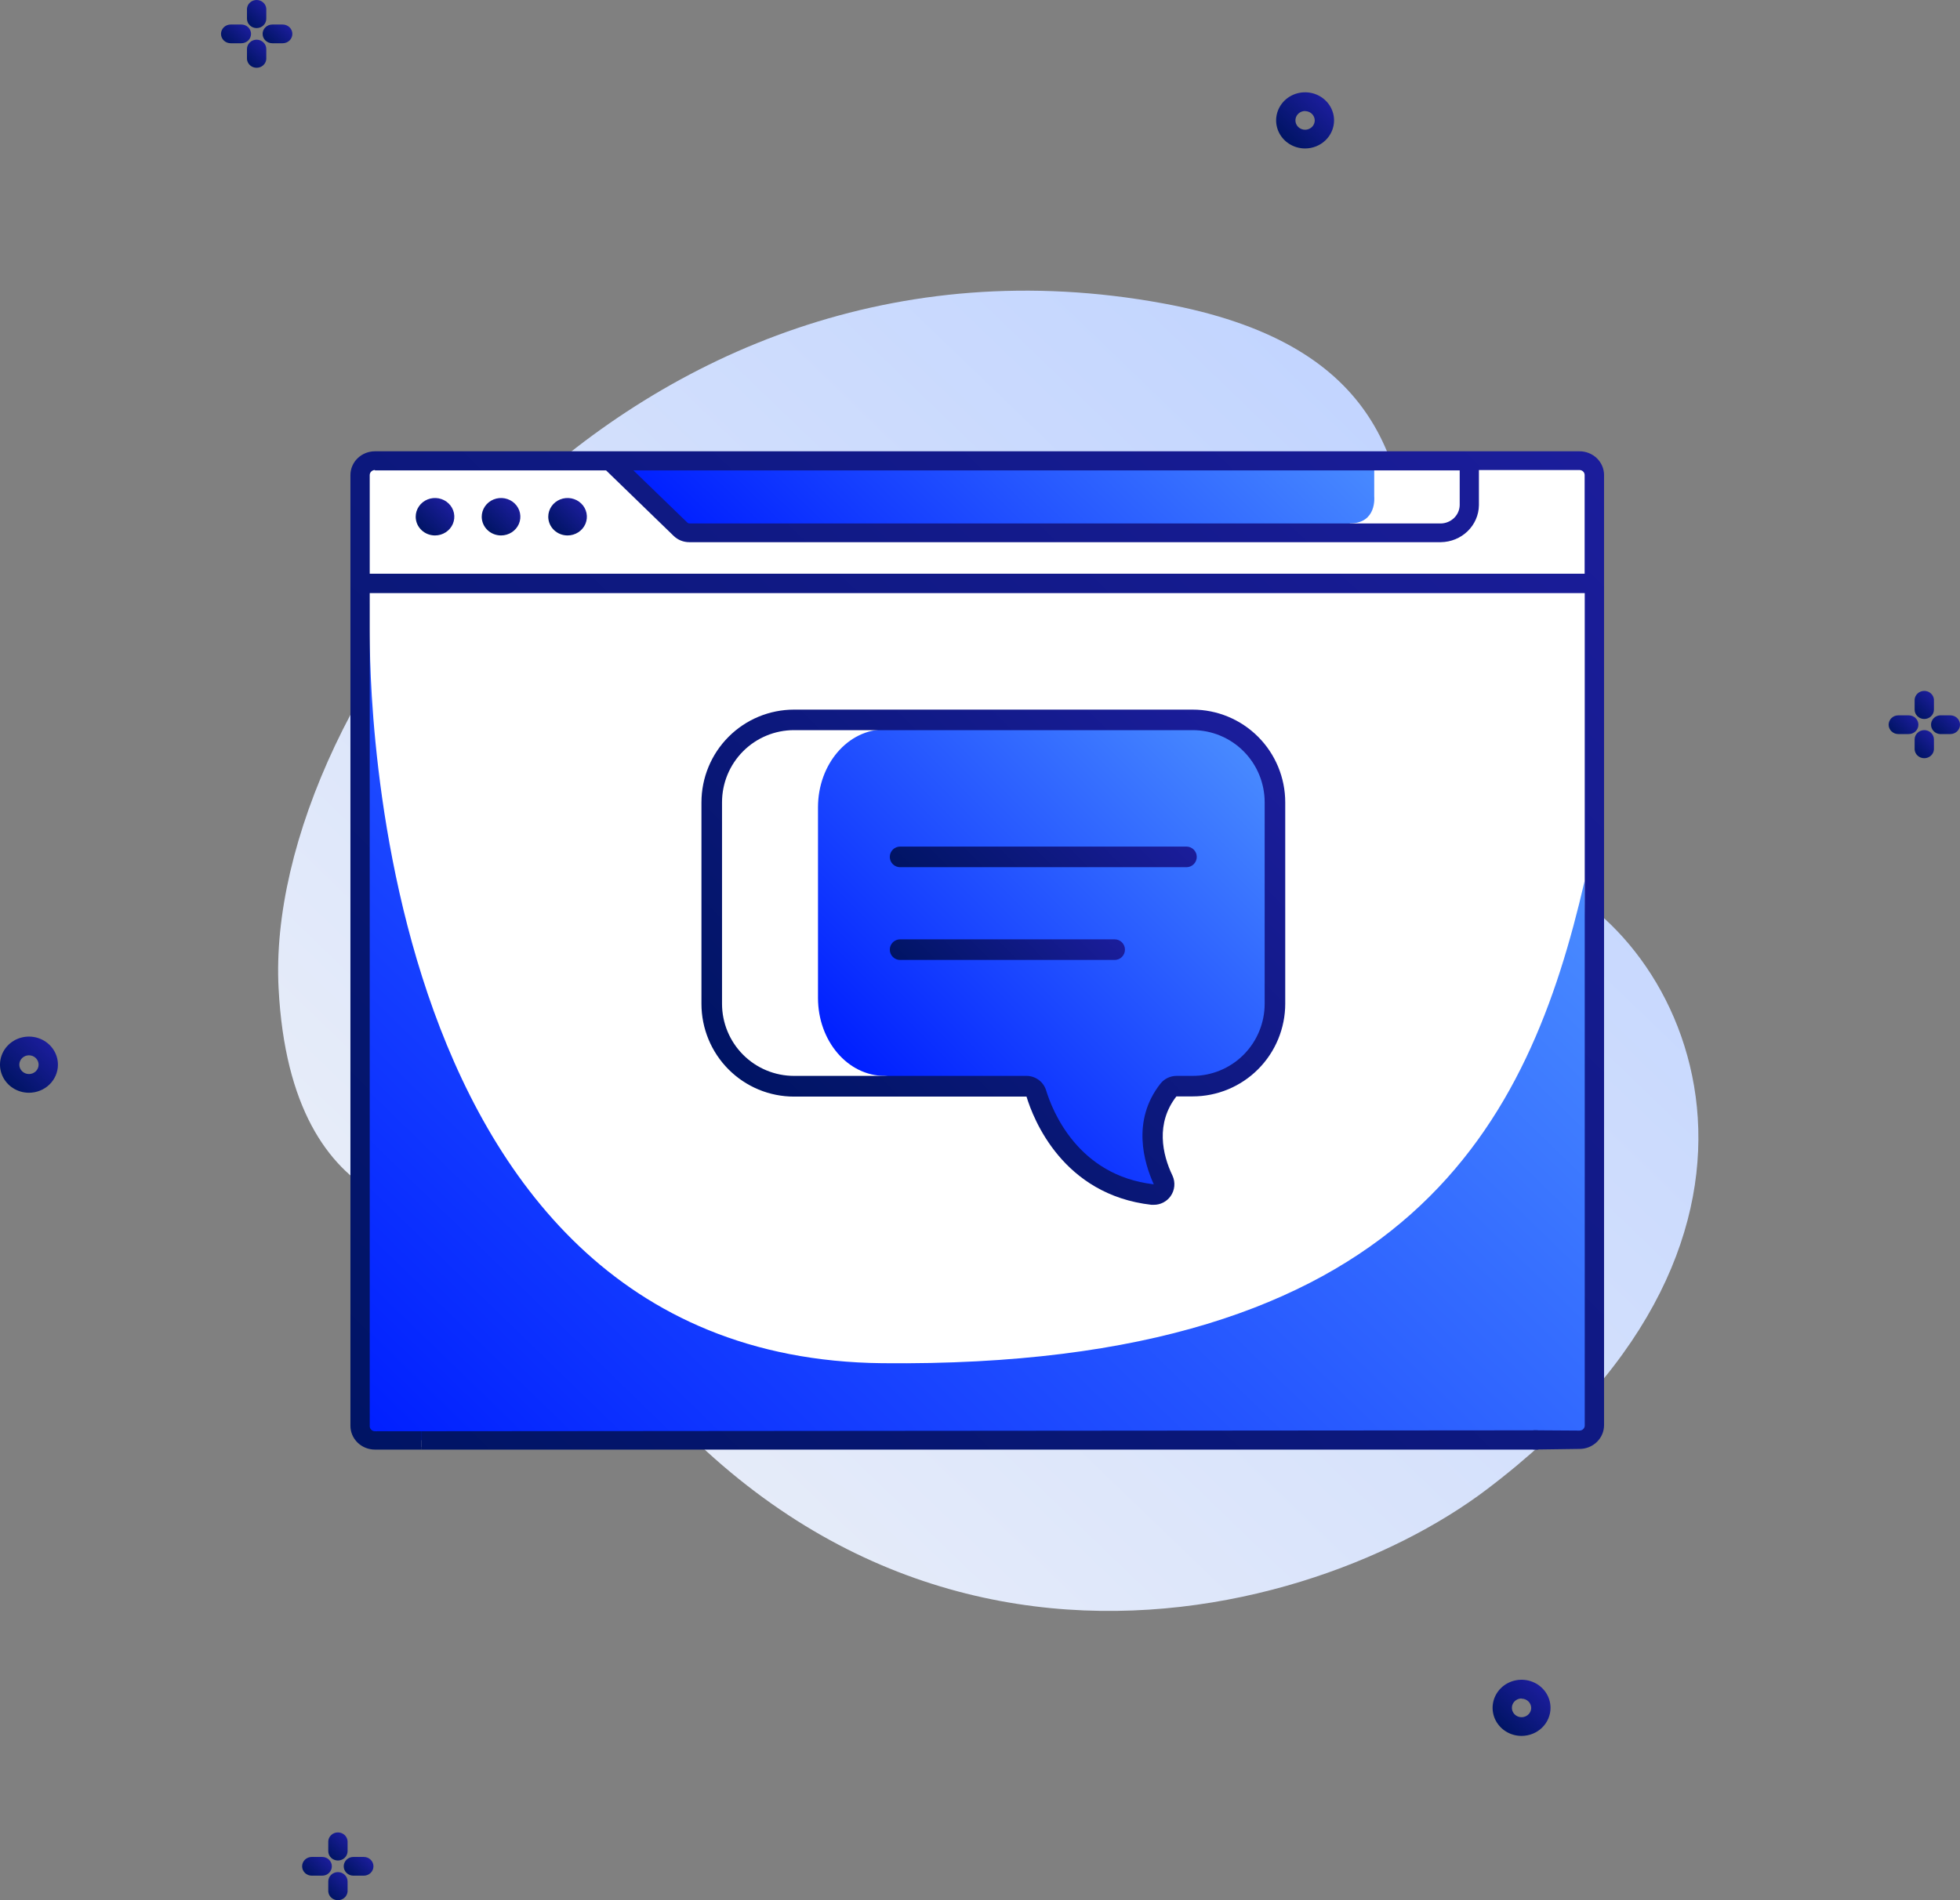 <svg width="165" height="160" viewBox="0 0 165 160" fill="none" xmlns="http://www.w3.org/2000/svg">
<rect x="0" y="0" width="165" height="160" fill="#808080" stroke="none"/>
<path d="M44.922 103.269C44.7 102.866 44.352 102.542 43.926 102.341C43.502 102.141 43.022 102.075 42.555 102.152C37.9 102.912 24.494 103.314 23.453 83.221C22.158 58.865 52.868 17.272 97.906 25.545C134.092 32.185 107.075 65.315 129.239 73.671C142.211 78.564 153.936 103.649 125.128 125.436C109.553 137.219 69.564 147.627 44.922 103.269Z" fill="url(#paint0_linear_1431_5184)"/>
<path d="M2.438 92.012C1.956 92.012 1.485 91.873 1.084 91.613C0.683 91.353 0.37 90.984 0.186 90.552C0.001 90.12 -0.047 89.645 0.047 89.186C0.141 88.727 0.373 88.306 0.714 87.975C1.055 87.645 1.49 87.419 1.963 87.328C2.436 87.237 2.926 87.284 3.372 87.463C3.817 87.642 4.198 87.945 4.466 88.334C4.734 88.722 4.877 89.18 4.877 89.647C4.877 90.274 4.62 90.876 4.163 91.319C3.705 91.763 3.085 92.012 2.438 92.012ZM2.438 88.859C2.223 88.859 2.016 88.942 1.864 89.09C1.711 89.238 1.626 89.438 1.626 89.647C1.626 89.856 1.711 90.057 1.864 90.205C2.016 90.352 2.223 90.436 2.438 90.436C2.654 90.436 2.861 90.352 3.013 90.205C3.166 90.057 3.251 89.856 3.251 89.647C3.251 89.438 3.166 89.238 3.013 89.09C2.861 88.942 2.654 88.859 2.438 88.859Z" fill="url(#paint1_linear_1431_5184)"/>
<path d="M109.867 12.501C109.385 12.501 108.913 12.362 108.512 12.102C108.111 11.842 107.799 11.473 107.614 11.041C107.43 10.609 107.381 10.133 107.476 9.675C107.57 9.216 107.802 8.795 108.143 8.464C108.484 8.133 108.918 7.908 109.391 7.817C109.864 7.726 110.355 7.772 110.8 7.951C111.246 8.13 111.627 8.433 111.895 8.822C112.163 9.211 112.306 9.668 112.306 10.136C112.306 10.763 112.049 11.364 111.591 11.808C111.134 12.251 110.514 12.501 109.867 12.501ZM109.867 9.348C109.706 9.348 109.549 9.394 109.416 9.481C109.282 9.567 109.178 9.69 109.116 9.834C109.055 9.978 109.039 10.137 109.07 10.29C109.101 10.443 109.179 10.583 109.292 10.693C109.406 10.803 109.551 10.879 109.709 10.909C109.866 10.939 110.03 10.924 110.178 10.864C110.327 10.805 110.454 10.704 110.543 10.574C110.632 10.444 110.68 10.292 110.68 10.136C110.678 9.928 110.591 9.73 110.439 9.584C110.287 9.438 110.081 9.356 109.867 9.356V9.348Z" fill="url(#paint2_linear_1431_5184)"/>
<path d="M128.09 146.167C127.608 146.167 127.137 146.029 126.736 145.769C126.335 145.509 126.022 145.14 125.837 144.708C125.653 144.276 125.605 143.8 125.699 143.342C125.793 142.883 126.025 142.462 126.366 142.131C126.707 141.8 127.142 141.575 127.615 141.484C128.088 141.393 128.578 141.439 129.023 141.618C129.469 141.797 129.85 142.1 130.118 142.489C130.386 142.878 130.529 143.335 130.529 143.803C130.529 144.43 130.272 145.031 129.815 145.475C129.357 145.918 128.737 146.167 128.09 146.167ZM128.09 143.015C127.93 143.015 127.772 143.061 127.639 143.148C127.505 143.234 127.401 143.357 127.339 143.501C127.278 143.645 127.262 143.804 127.293 143.957C127.324 144.11 127.402 144.25 127.516 144.36C127.629 144.471 127.774 144.546 127.932 144.576C128.089 144.606 128.253 144.591 128.401 144.531C128.55 144.471 128.677 144.37 128.766 144.241C128.855 144.111 128.903 143.959 128.903 143.803C128.899 143.597 128.811 143.4 128.659 143.256C128.507 143.111 128.303 143.03 128.09 143.031V143.015Z" fill="url(#paint3_linear_1431_5184)"/>
<path d="M21.133 2.853C21.133 2.644 21.047 2.444 20.895 2.296C20.742 2.148 20.536 2.065 20.32 2.065H19.418C19.202 2.065 18.995 2.148 18.843 2.296C18.691 2.444 18.605 2.644 18.605 2.853C18.605 3.062 18.691 3.263 18.843 3.411C18.995 3.558 19.202 3.641 19.418 3.641H20.32C20.536 3.641 20.742 3.558 20.895 3.411C21.047 3.263 21.133 3.062 21.133 2.853Z" fill="url(#paint4_linear_1431_5184)"/>
<path d="M21.604 2.365C21.82 2.365 22.027 2.281 22.179 2.134C22.331 1.986 22.417 1.785 22.417 1.576V0.725C22.401 0.527 22.308 0.343 22.157 0.208C22.006 0.074 21.809 -0.001 21.604 4.0521e-06C21.399 -0.001 21.202 0.074 21.051 0.208C20.901 0.343 20.808 0.527 20.791 0.725V1.576C20.791 1.785 20.877 1.986 21.03 2.134C21.182 2.281 21.389 2.365 21.604 2.365Z" fill="url(#paint5_linear_1431_5184)"/>
<path d="M23.799 2.065H22.921C22.706 2.065 22.499 2.148 22.346 2.296C22.194 2.444 22.108 2.644 22.108 2.853C22.108 3.062 22.194 3.263 22.346 3.411C22.499 3.558 22.706 3.641 22.921 3.641H23.799C24.015 3.641 24.221 3.558 24.374 3.411C24.526 3.263 24.612 3.062 24.612 2.853C24.612 2.644 24.526 2.444 24.374 2.296C24.221 2.148 24.015 2.065 23.799 2.065Z" fill="url(#paint6_linear_1431_5184)"/>
<path d="M21.604 3.342C21.389 3.342 21.182 3.425 21.03 3.573C20.877 3.721 20.791 3.921 20.791 4.13V4.981C20.808 5.179 20.901 5.364 21.051 5.498C21.202 5.633 21.399 5.707 21.604 5.706C21.809 5.707 22.006 5.633 22.157 5.498C22.308 5.364 22.401 5.179 22.417 4.981V4.13C22.417 3.921 22.331 3.721 22.179 3.573C22.027 3.425 21.82 3.342 21.604 3.342Z" fill="url(#paint7_linear_1431_5184)"/>
<path d="M161.497 61.021C161.497 60.812 161.411 60.611 161.259 60.463C161.106 60.316 160.899 60.233 160.684 60.233H159.806C159.59 60.233 159.384 60.316 159.231 60.463C159.079 60.611 158.993 60.812 158.993 61.021C158.993 61.23 159.079 61.43 159.231 61.578C159.384 61.726 159.59 61.809 159.806 61.809H160.684C160.899 61.809 161.106 61.726 161.259 61.578C161.411 61.43 161.497 61.23 161.497 61.021Z" fill="url(#paint8_linear_1431_5184)"/>
<path d="M161.992 60.54C162.208 60.54 162.415 60.457 162.567 60.309C162.72 60.161 162.805 59.961 162.805 59.752V58.901C162.789 58.703 162.696 58.518 162.545 58.383C162.395 58.249 162.197 58.175 161.992 58.175C161.788 58.175 161.59 58.249 161.44 58.383C161.289 58.518 161.196 58.703 161.18 58.901V59.752C161.18 59.961 161.265 60.161 161.418 60.309C161.57 60.457 161.777 60.54 161.992 60.54Z" fill="url(#paint9_linear_1431_5184)"/>
<path d="M164.187 60.233H163.309C163.105 60.248 162.915 60.338 162.776 60.484C162.638 60.631 162.561 60.822 162.562 61.021C162.561 61.219 162.638 61.411 162.776 61.557C162.915 61.703 163.105 61.793 163.309 61.809H164.187C164.403 61.809 164.609 61.726 164.762 61.578C164.914 61.43 165 61.23 165 61.021C165 60.812 164.914 60.611 164.762 60.463C164.609 60.316 164.403 60.233 164.187 60.233Z" fill="url(#paint10_linear_1431_5184)"/>
<path d="M161.992 61.478C161.777 61.478 161.57 61.561 161.418 61.709C161.265 61.856 161.18 62.057 161.18 62.266V63.117C161.196 63.315 161.289 63.5 161.44 63.634C161.59 63.769 161.788 63.843 161.992 63.842C162.197 63.843 162.395 63.769 162.545 63.634C162.696 63.5 162.789 63.315 162.805 63.117V62.266C162.805 62.057 162.72 61.856 162.567 61.709C162.415 61.561 162.208 61.478 161.992 61.478Z" fill="url(#paint11_linear_1431_5184)"/>
<path d="M27.936 157.147C27.936 156.938 27.85 156.737 27.698 156.589C27.546 156.442 27.339 156.359 27.123 156.359H26.245C26.03 156.359 25.823 156.442 25.671 156.589C25.518 156.737 25.433 156.938 25.433 157.147C25.433 157.356 25.518 157.556 25.671 157.704C25.823 157.852 26.03 157.935 26.245 157.935H27.123C27.339 157.935 27.546 157.852 27.698 157.704C27.85 157.556 27.936 157.356 27.936 157.147Z" fill="url(#paint12_linear_1431_5184)"/>
<path d="M28.448 156.658C28.664 156.658 28.87 156.575 29.023 156.427C29.175 156.279 29.261 156.079 29.261 155.87V155.027C29.246 154.827 29.154 154.641 29.004 154.505C28.853 154.369 28.654 154.293 28.448 154.294C28.242 154.293 28.043 154.369 27.892 154.505C27.742 154.641 27.65 154.827 27.635 155.027V155.87C27.635 156.079 27.721 156.279 27.873 156.427C28.026 156.575 28.233 156.658 28.448 156.658Z" fill="url(#paint13_linear_1431_5184)"/>
<path d="M30.627 156.359H29.749C29.533 156.359 29.326 156.442 29.174 156.589C29.022 156.737 28.936 156.938 28.936 157.147C28.936 157.356 29.022 157.556 29.174 157.704C29.326 157.852 29.533 157.935 29.749 157.935H30.627C30.842 157.935 31.049 157.852 31.201 157.704C31.354 157.556 31.439 157.356 31.439 157.147C31.439 156.938 31.354 156.737 31.201 156.589C31.049 156.442 30.842 156.359 30.627 156.359Z" fill="url(#paint14_linear_1431_5184)"/>
<path d="M28.448 157.635C28.233 157.635 28.026 157.718 27.873 157.866C27.721 158.014 27.635 158.215 27.635 158.424V159.275C27.652 159.473 27.744 159.657 27.895 159.792C28.046 159.926 28.243 160.001 28.448 160C28.653 160.001 28.85 159.926 29.001 159.792C29.152 159.657 29.244 159.473 29.261 159.275V158.424C29.261 158.215 29.175 158.014 29.023 157.866C28.87 157.718 28.664 157.635 28.448 157.635Z" fill="url(#paint15_linear_1431_5184)"/>
<path d="M132.962 38.197H31.564C30.541 38.197 29.711 39.001 29.711 39.994V120.049C29.711 121.041 30.541 121.846 31.564 121.846H132.962C133.985 121.846 134.815 121.041 134.815 120.049V39.994C134.815 39.001 133.985 38.197 132.962 38.197Z" fill="white"/>
<path d="M99.042 91.442H100.402C102.239 91.442 104.001 90.711 105.301 89.409C106.6 88.107 107.33 86.341 107.33 84.5V67.553C107.33 65.712 106.6 63.946 105.301 62.644C104.001 61.343 102.239 60.611 100.402 60.611H66.844C65.007 60.611 63.245 61.343 61.946 62.644C60.646 63.946 59.916 65.712 59.916 67.553V84.517C59.916 86.359 60.646 88.124 61.946 89.426C63.245 90.728 65.007 91.46 66.844 91.46H86.425C86.617 91.451 86.806 91.507 86.963 91.619C87.12 91.731 87.235 91.891 87.291 92.076C87.871 93.985 90.183 99.79 97.068 100.58C97.218 100.592 97.368 100.566 97.505 100.503C97.641 100.44 97.759 100.342 97.846 100.219C97.934 100.097 97.988 99.954 98.003 99.804C98.018 99.654 97.995 99.502 97.934 99.365C97.146 97.629 96.254 94.505 98.393 91.772C98.471 91.673 98.569 91.592 98.681 91.535C98.793 91.478 98.917 91.447 99.042 91.442Z" fill="white"/>
<path d="M100.575 91.416L102.142 91.147C105.242 91.147 107.338 87.676 107.338 84.031V67.978C107.338 64.351 104.827 61.418 101.726 61.418H74.474C71.373 61.418 68.862 64.351 68.862 67.978V84.031C68.862 87.659 71.373 90.592 74.474 90.592L84.233 91.459C84.545 91.459 87.126 92.049 87.212 92.397C87.689 94.21 92.053 100.206 97.648 100.961C98.184 101.039 97.258 99.304 97.033 98.722C96.591 97.59 96.43 96.367 96.562 95.158C96.695 93.949 97.118 92.79 97.795 91.78C98.705 91.558 99.638 91.436 100.575 91.416Z" fill="url(#paint16_linear_1431_5184)"/>
<path d="M100.402 59.752H66.845C64.778 59.752 62.795 60.575 61.334 62.04C59.872 63.504 59.051 65.491 59.051 67.562V84.526C59.051 85.552 59.252 86.567 59.644 87.515C60.036 88.463 60.61 89.323 61.334 90.049C62.057 90.774 62.916 91.349 63.862 91.742C64.808 92.134 65.821 92.336 66.845 92.336H86.416C86.996 94.254 89.482 100.597 96.93 101.447H97.129C97.404 101.448 97.676 101.384 97.921 101.258C98.167 101.133 98.379 100.951 98.54 100.727C98.718 100.478 98.827 100.186 98.856 99.882C98.885 99.577 98.833 99.27 98.705 98.992C97.839 97.195 97.276 94.575 99.034 92.319H100.402C102.469 92.319 104.452 91.496 105.913 90.031C107.375 88.567 108.196 86.58 108.196 84.509V67.553C108.194 65.483 107.372 63.499 105.91 62.036C104.449 60.574 102.468 59.752 100.402 59.752ZM106.464 84.518C106.464 86.129 105.825 87.674 104.689 88.813C103.552 89.952 102.01 90.592 100.402 90.592H99.043C98.783 90.592 98.527 90.651 98.293 90.763C98.059 90.876 97.854 91.04 97.692 91.243C95.249 94.349 96.297 97.89 97.129 99.721C90.72 98.983 88.581 93.49 88.07 91.824C87.963 91.47 87.746 91.159 87.45 90.937C87.154 90.716 86.794 90.594 86.425 90.592H66.845C65.237 90.592 63.695 89.952 62.558 88.813C61.421 87.674 60.783 86.129 60.783 84.518V67.553C60.783 65.942 61.421 64.397 62.558 63.258C63.695 62.119 65.237 61.479 66.845 61.479H100.402C102.01 61.479 103.552 62.119 104.689 63.258C105.825 64.397 106.464 65.942 106.464 67.553V84.518Z" fill="url(#paint17_linear_1431_5184)"/>
<path d="M99.882 71.284H75.773C75.543 71.284 75.323 71.376 75.16 71.539C74.998 71.701 74.907 71.922 74.907 72.152C74.907 72.382 74.998 72.603 75.16 72.766C75.323 72.928 75.543 73.02 75.773 73.02H99.882C100.112 73.02 100.332 72.928 100.494 72.766C100.657 72.603 100.748 72.382 100.748 72.152C100.748 71.922 100.657 71.701 100.494 71.539C100.332 71.376 100.112 71.284 99.882 71.284Z" fill="url(#paint18_linear_1431_5184)"/>
<path d="M93.837 79.094H75.773C75.543 79.094 75.323 79.186 75.16 79.348C74.998 79.511 74.907 79.732 74.907 79.962C74.907 80.192 74.998 80.413 75.16 80.576C75.323 80.738 75.543 80.83 75.773 80.83H93.837C94.067 80.83 94.287 80.738 94.45 80.576C94.612 80.413 94.703 80.192 94.703 79.962C94.703 79.732 94.612 79.511 94.45 79.348C94.287 79.186 94.067 79.094 93.837 79.094Z" fill="url(#paint19_linear_1431_5184)"/>
<path d="M31.133 52.967C31.133 52.967 29.768 114.327 74.277 114.784C118.787 115.241 128.735 94.378 133.401 74.169L134.214 120.057L132.954 121.271H31.564L29.711 119.639L31.133 52.967Z" fill="url(#paint20_linear_1431_5184)"/>
<path d="M115.687 38.788V41.815C115.687 41.815 115.931 44.069 113.647 44.069L112.745 45.093L57.417 44.841L52.312 38.796L115.687 38.788Z" fill="url(#paint21_linear_1431_5184)"/>
<path d="M36.62 45.086C36.942 45.086 37.256 44.993 37.523 44.82C37.791 44.647 37.999 44.401 38.122 44.113C38.245 43.825 38.277 43.508 38.215 43.202C38.152 42.896 37.997 42.615 37.77 42.395C37.542 42.174 37.253 42.024 36.937 41.963C36.622 41.902 36.295 41.934 35.998 42.053C35.701 42.172 35.447 42.374 35.269 42.634C35.09 42.893 34.995 43.198 34.995 43.509C34.995 43.927 35.166 44.328 35.471 44.624C35.776 44.92 36.189 45.086 36.62 45.086Z" fill="url(#paint22_linear_1431_5184)"/>
<path d="M42.18 45.086C42.501 45.086 42.816 44.993 43.083 44.82C43.35 44.647 43.559 44.401 43.682 44.113C43.805 43.825 43.837 43.508 43.774 43.202C43.712 42.896 43.557 42.615 43.329 42.395C43.102 42.174 42.812 42.024 42.497 41.963C42.182 41.902 41.855 41.934 41.558 42.053C41.261 42.172 41.007 42.374 40.828 42.634C40.65 42.893 40.554 43.198 40.554 43.509C40.554 43.927 40.725 44.328 41.03 44.624C41.335 44.92 41.749 45.086 42.18 45.086Z" fill="url(#paint23_linear_1431_5184)"/>
<path d="M47.78 45.086C48.101 45.086 48.416 44.993 48.683 44.82C48.95 44.647 49.159 44.401 49.282 44.113C49.405 43.825 49.437 43.508 49.374 43.202C49.312 42.896 49.157 42.615 48.929 42.395C48.702 42.174 48.412 42.024 48.097 41.963C47.782 41.902 47.455 41.934 47.158 42.053C46.861 42.172 46.607 42.374 46.428 42.634C46.25 42.893 46.154 43.198 46.154 43.509C46.154 43.927 46.326 44.328 46.63 44.624C46.935 44.92 47.349 45.086 47.78 45.086Z" fill="url(#paint24_linear_1431_5184)"/>
<path d="M35.453 120.511V122.059L129.485 122.059V120.436L35.453 120.511Z" fill="url(#paint25_linear_1431_5184)"/>
<path fill-rule="evenodd" clip-rule="evenodd" d="M31.125 120.089C31.125 120.201 31.172 120.31 31.254 120.39C31.337 120.469 31.448 120.514 31.564 120.514L35.453 120.511V122.059H31.564C31.017 122.059 30.492 121.848 30.105 121.473C29.718 121.098 29.5 120.588 29.5 120.057V40.002C29.5 39.471 29.718 38.961 30.105 38.586C30.492 38.211 31.017 38 31.564 38H132.971C133.518 38 134.043 38.211 134.43 38.586C134.818 38.961 135.035 39.471 135.035 40.002V120.001C135.035 120.532 134.818 121.041 134.43 121.417C134.043 121.792 133.518 122.003 132.971 122.003L129.082 122.056V120.433L132.971 120.458C133.087 120.458 133.199 120.413 133.281 120.333C133.363 120.254 133.41 120.145 133.41 120.032L133.409 49.941H31.125V120.089ZM124.501 39.576V42.54C124.49 43.362 124.149 44.148 123.549 44.73C122.949 45.312 122.138 45.643 121.29 45.653H58.029C57.785 45.653 57.543 45.607 57.317 45.517C57.091 45.426 56.885 45.293 56.712 45.125L51.023 39.608H31.564V39.576C31.448 39.576 31.337 39.622 31.254 39.701C31.172 39.781 31.125 39.889 31.125 40.002V48.309H133.401V40.002C133.401 39.889 133.355 39.781 133.273 39.701C133.191 39.622 133.078 39.576 132.962 39.576H124.501ZM53.323 39.608L57.867 44.006C57.889 44.028 57.916 44.046 57.945 44.058C57.974 44.07 58.006 44.077 58.038 44.077H121.299C121.716 44.067 122.113 43.901 122.408 43.615C122.703 43.329 122.873 42.944 122.883 42.54V39.608H53.323Z" fill="url(#paint26_linear_1431_5184)"/>
<defs>
<linearGradient id="paint0_linear_1431_5184" x1="49.68" y1="117.362" x2="125.708" y2="38.366" gradientUnits="userSpaceOnUse">
<stop stop-color="#E6ECF9"/>
<stop offset="1" stop-color="#C1D4FF"/>
</linearGradient>
<linearGradient id="paint1_linear_1431_5184" x1="0.715" y1="91.318" x2="4.048" y2="87.882" gradientUnits="userSpaceOnUse">
<stop stop-color="#001464"/>
<stop offset="1" stop-color="#1B1D9B"/>
</linearGradient>
<linearGradient id="paint2_linear_1431_5184" x1="108.144" y1="11.807" x2="111.476" y2="8.37" gradientUnits="userSpaceOnUse">
<stop stop-color="#001464"/>
<stop offset="1" stop-color="#1B1D9B"/>
</linearGradient>
<linearGradient id="paint3_linear_1431_5184" x1="126.367" y1="145.482" x2="129.699" y2="142.037" gradientUnits="userSpaceOnUse">
<stop stop-color="#001464"/>
<stop offset="1" stop-color="#1B1D9B"/>
</linearGradient>
<linearGradient id="paint4_linear_1431_5184" x1="19.06" y1="3.618" x2="20.596" y2="2.033" gradientUnits="userSpaceOnUse">
<stop stop-color="#001464"/>
<stop offset="1" stop-color="#1B1D9B"/>
</linearGradient>
<linearGradient id="paint5_linear_1431_5184" x1="20.832" y1="1.939" x2="22.337" y2="0.379" gradientUnits="userSpaceOnUse">
<stop stop-color="#001464"/>
<stop offset="1" stop-color="#1B1D9B"/>
</linearGradient>
<linearGradient id="paint6_linear_1431_5184" x1="22.612" y1="3.61" x2="24.125" y2="2.05" gradientUnits="userSpaceOnUse">
<stop stop-color="#001464"/>
<stop offset="1" stop-color="#1B1D9B"/>
</linearGradient>
<linearGradient id="paint7_linear_1431_5184" x1="20.832" y1="5.273" x2="22.337" y2="3.721" gradientUnits="userSpaceOnUse">
<stop stop-color="#001464"/>
<stop offset="1" stop-color="#1B1D9B"/>
</linearGradient>
<linearGradient id="paint8_linear_1431_5184" x1="159.448" y1="61.793" x2="160.985" y2="60.209" gradientUnits="userSpaceOnUse">
<stop stop-color="#001464"/>
<stop offset="1" stop-color="#1B1D9B"/>
</linearGradient>
<linearGradient id="paint9_linear_1431_5184" x1="161.22" y1="60.106" x2="162.725" y2="58.555" gradientUnits="userSpaceOnUse">
<stop stop-color="#001464"/>
<stop offset="1" stop-color="#1B1D9B"/>
</linearGradient>
<linearGradient id="paint10_linear_1431_5184" x1="163" y1="61.777" x2="164.513" y2="60.225" gradientUnits="userSpaceOnUse">
<stop stop-color="#001464"/>
<stop offset="1" stop-color="#1B1D9B"/>
</linearGradient>
<linearGradient id="paint11_linear_1431_5184" x1="161.22" y1="63.448" x2="162.725" y2="61.897" gradientUnits="userSpaceOnUse">
<stop stop-color="#001464"/>
<stop offset="1" stop-color="#1B1D9B"/>
</linearGradient>
<linearGradient id="paint12_linear_1431_5184" x1="25.888" y1="157.919" x2="27.432" y2="156.335" gradientUnits="userSpaceOnUse">
<stop stop-color="#001464"/>
<stop offset="1" stop-color="#1B1D9B"/>
</linearGradient>
<linearGradient id="paint13_linear_1431_5184" x1="27.66" y1="156.232" x2="29.164" y2="154.681" gradientUnits="userSpaceOnUse">
<stop stop-color="#001464"/>
<stop offset="1" stop-color="#1B1D9B"/>
</linearGradient>
<linearGradient id="paint14_linear_1431_5184" x1="29.448" y1="157.903" x2="30.953" y2="156.344" gradientUnits="userSpaceOnUse">
<stop stop-color="#001464"/>
<stop offset="1" stop-color="#1B1D9B"/>
</linearGradient>
<linearGradient id="paint15_linear_1431_5184" x1="27.66" y1="159.574" x2="29.164" y2="158.015" gradientUnits="userSpaceOnUse">
<stop stop-color="#001464"/>
<stop offset="1" stop-color="#1B1D9B"/>
</linearGradient>
<linearGradient id="paint16_linear_1431_5184" x1="74.04" y1="92.232" x2="104.351" y2="61.982" gradientUnits="userSpaceOnUse">
<stop stop-color="#001FFF"/>
<stop offset="1" stop-color="#498BFF"/>
</linearGradient>
<linearGradient id="paint17_linear_1431_5184" x1="66.343" y1="95.026" x2="102.658" y2="58.784" gradientUnits="userSpaceOnUse">
<stop stop-color="#001464"/>
<stop offset="1" stop-color="#1B1D9B"/>
</linearGradient>
<linearGradient id="paint18_linear_1431_5184" x1="81.185" y1="78.799" x2="94.496" y2="65.523" gradientUnits="userSpaceOnUse">
<stop stop-color="#001464"/>
<stop offset="1" stop-color="#1B1D9B"/>
</linearGradient>
<linearGradient id="paint19_linear_1431_5184" x1="79.678" y1="85.099" x2="89.953" y2="74.837" gradientUnits="userSpaceOnUse">
<stop stop-color="#001464"/>
<stop offset="1" stop-color="#1B1D9B"/>
</linearGradient>
<linearGradient id="paint20_linear_1431_5184" x1="39.115" y1="128.751" x2="112.089" y2="53.496" gradientUnits="userSpaceOnUse">
<stop stop-color="#001FFF"/>
<stop offset="1" stop-color="#498BFF"/>
</linearGradient>
<linearGradient id="paint21_linear_1431_5184" x1="68.682" y1="55.75" x2="99.942" y2="23.513" gradientUnits="userSpaceOnUse">
<stop stop-color="#001FFF"/>
<stop offset="1" stop-color="#498BFF"/>
</linearGradient>
<linearGradient id="paint22_linear_1431_5184" x1="35.434" y1="44.629" x2="37.648" y2="42.353" gradientUnits="userSpaceOnUse">
<stop stop-color="#001464"/>
<stop offset="1" stop-color="#1B1D9B"/>
</linearGradient>
<linearGradient id="paint23_linear_1431_5184" x1="41.042" y1="44.629" x2="43.248" y2="42.354" gradientUnits="userSpaceOnUse">
<stop stop-color="#001464"/>
<stop offset="1" stop-color="#1B1D9B"/>
</linearGradient>
<linearGradient id="paint24_linear_1431_5184" x1="46.642" y1="44.629" x2="48.848" y2="42.354" gradientUnits="userSpaceOnUse">
<stop stop-color="#001464"/>
<stop offset="1" stop-color="#1B1D9B"/>
</linearGradient>
<linearGradient id="paint25_linear_1431_5184" x1="42.456" y1="133.448" x2="134.432" y2="38.59" gradientUnits="userSpaceOnUse">
<stop stop-color="#001464"/>
<stop offset="1" stop-color="#1B1D9B"/>
</linearGradient>
<linearGradient id="paint26_linear_1431_5184" x1="42.456" y1="133.448" x2="134.432" y2="38.59" gradientUnits="userSpaceOnUse">
<stop stop-color="#001464"/>
<stop offset="1" stop-color="#1B1D9B"/>
</linearGradient>
</defs>
</svg>
